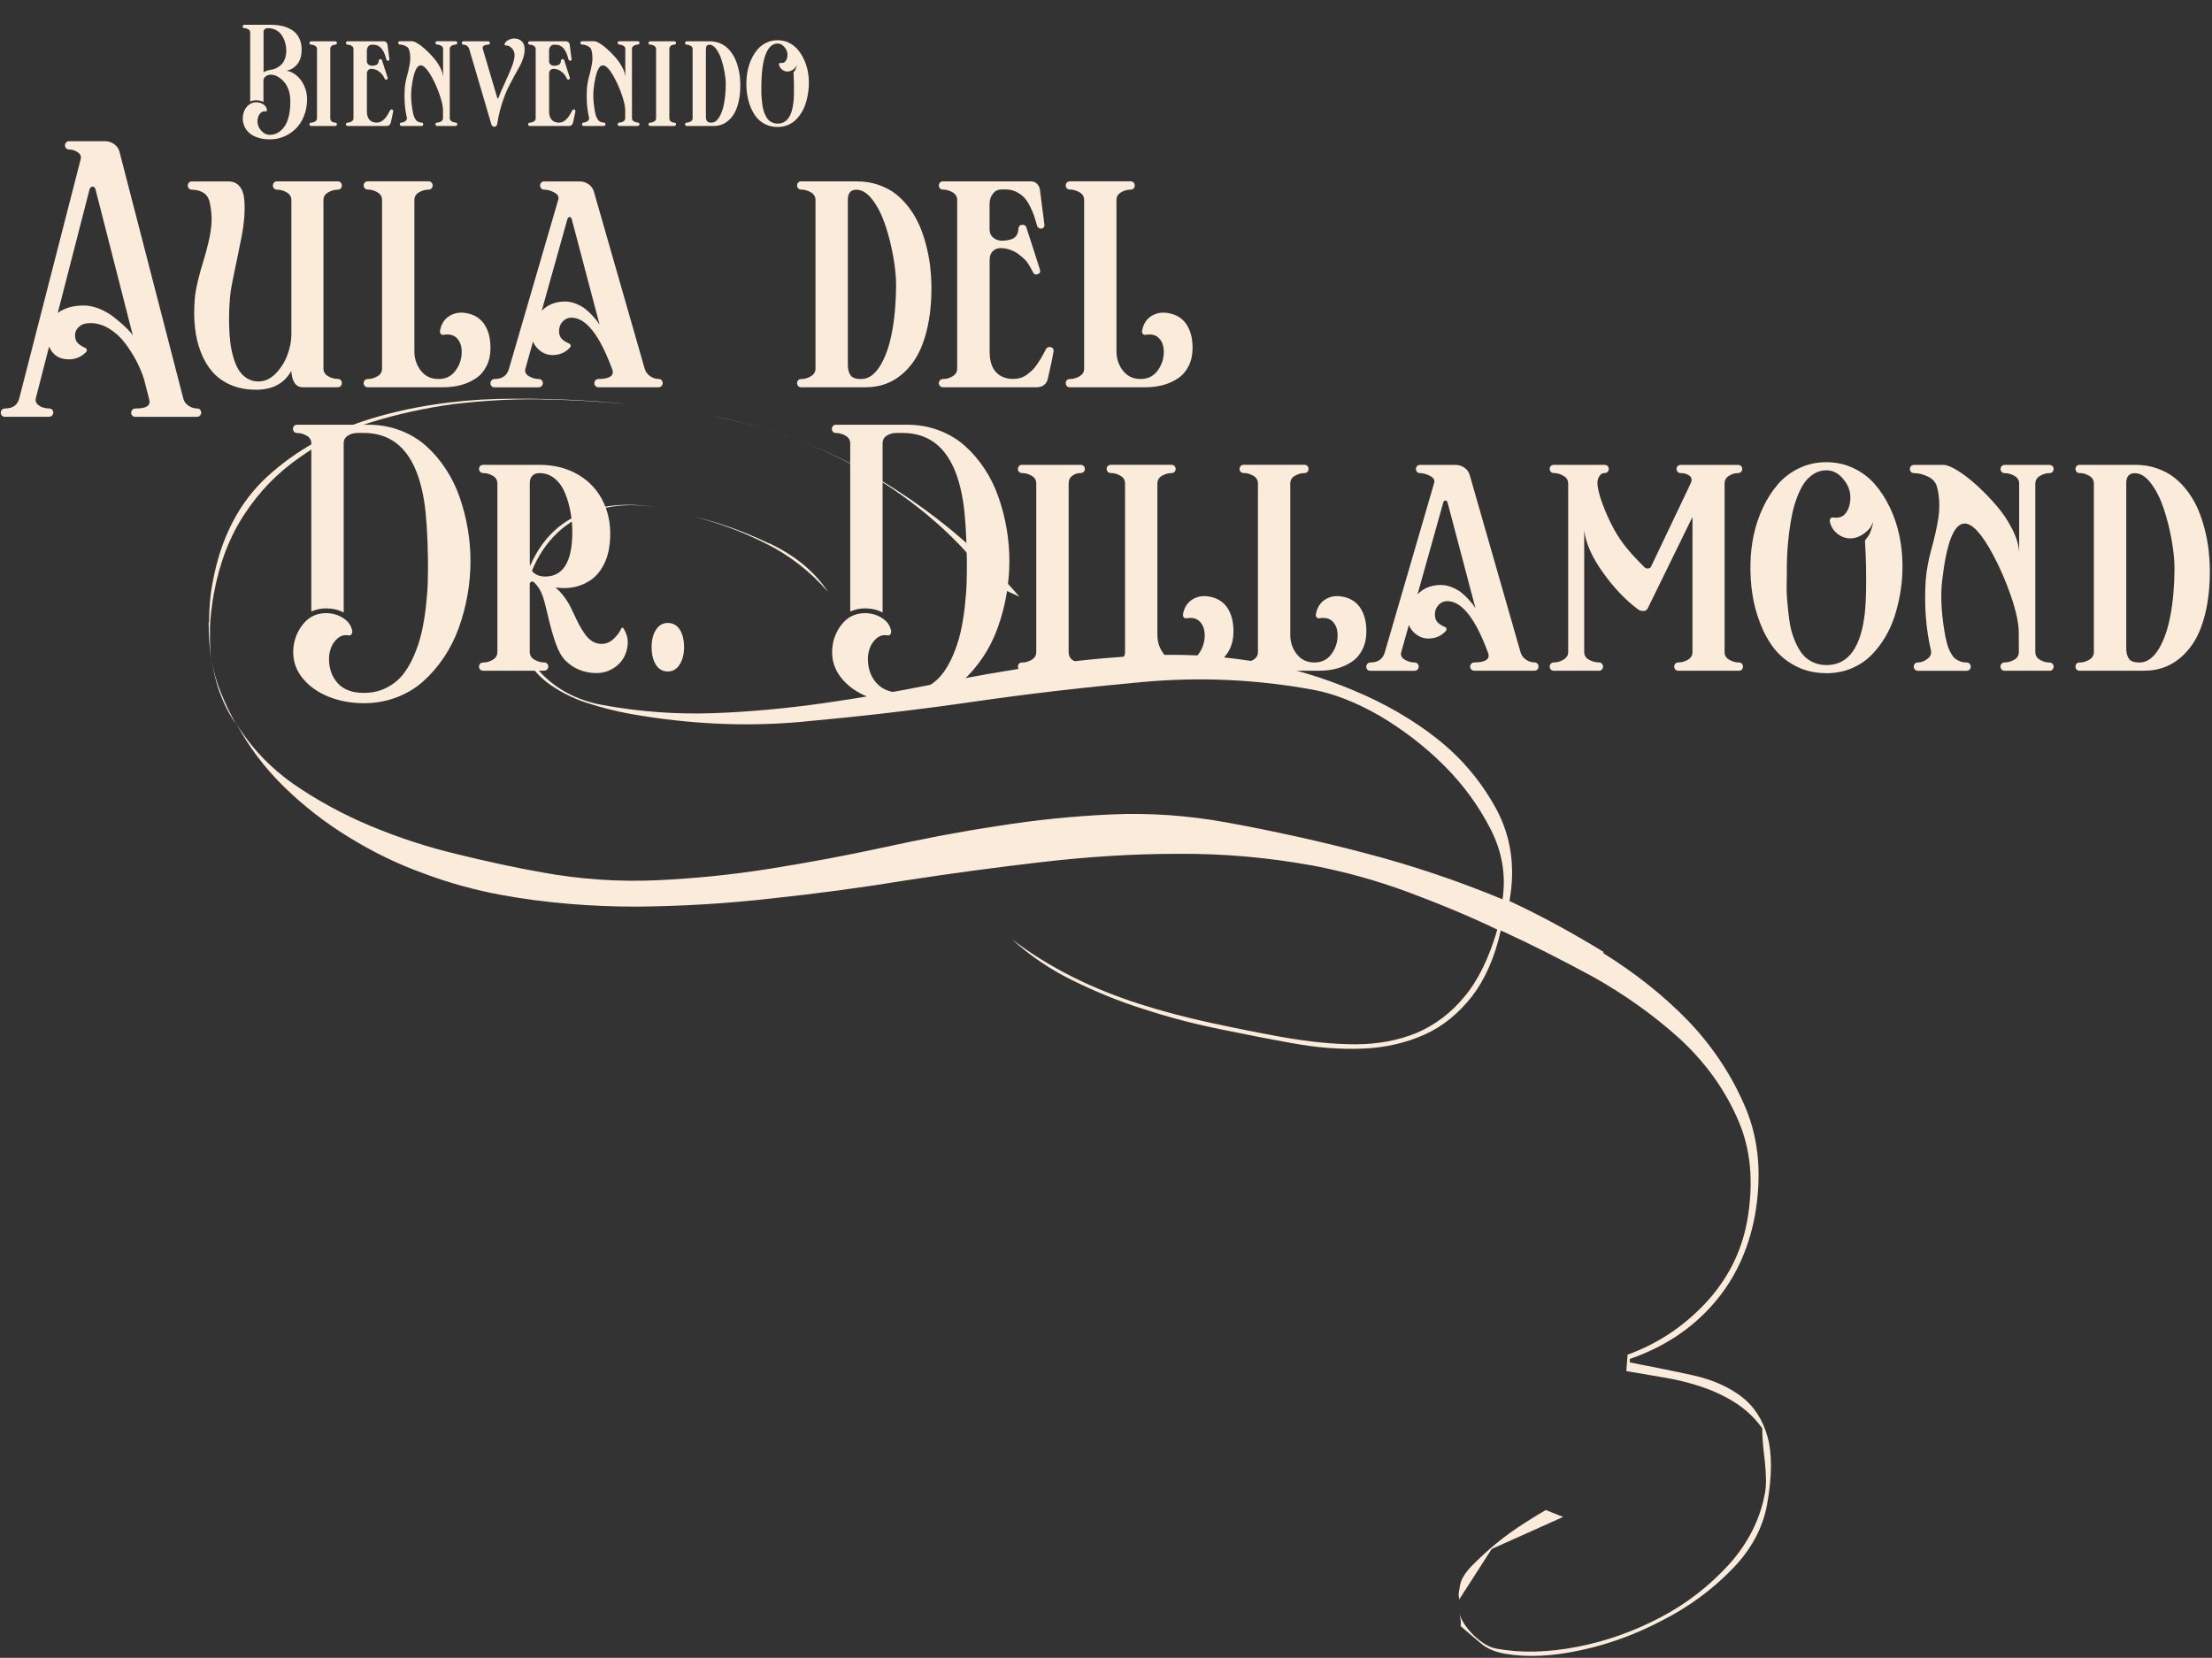 <svg width="511" height="383" viewBox="0 0 511 383" fill="none" xmlns="http://www.w3.org/2000/svg">
<rect x="0" y="0" width="511" height="383" fill="#333333" stroke="none"/>
<path d="M48.3 143.76C48.3 140.86 48.5 137.76 49.1 134.66C51 124.16 55.3 115.96 61.9 109.96C68.5 103.96 76.5 99.56 85.6 96.76C94.8 93.96 104.6 92.46 115 92.16C125.4 91.96 135.4 92.36 144.9 93.36C138.5 92.76 131.8 92.36 125 92.26C118.2 92.16 111.5 92.56 104.8 93.36C98.2 94.26 91.8 95.66 85.7 97.56C79.6 99.46 74 102.26 69.1 105.76C64.1 109.26 59.9 113.56 56.5 118.76C53.1 123.86 50.7 130.06 49.4 137.16C48.9 139.96 48.6 142.56 48.5 144.96C48.5 147.46 48.5 149.86 48.7 152.36C48.4 149.46 48.2 146.56 48.2 143.66L48.3 143.76ZM50.8 160.16C49.9 157.66 49.3 155.06 48.9 152.46C49.3 154.96 50 157.46 51 159.96C52 162.46 53.2 164.96 54.5 167.26C52.9 164.96 51.7 162.56 50.8 160.06V160.16ZM370.3 220.16C377.7 224.76 384.3 229.96 390.1 235.96C395.8 241.96 400.2 248.66 403.3 256.06C406.4 263.56 407 271.76 405.4 280.86C403.9 288.86 400.7 295.66 395.7 301.36C390.7 307.06 384.3 311.26 376.5 313.96V314.76C381.7 315.76 386.7 316.76 391.2 317.76C395.7 318.76 399.4 320.46 402.3 322.66C405.2 324.86 407.2 327.96 408.3 331.86C409.4 335.76 409.4 341.06 408.2 347.66C407.2 353.16 404.4 358.26 399.9 362.76C395.4 367.36 390.1 371.26 384 374.36C377.9 377.56 371.7 379.86 365.1 381.26C358.6 382.66 352.8 382.96 347.7 382.06C345.4 381.66 343.5 380.86 342.1 379.66C340.7 378.46 339.1 377.16 337.4 375.66C337.6 374.86 337.4 373.86 337.1 372.66C337.6 374.46 338.8 376.16 340.5 377.86C342.3 379.56 344 380.56 345.6 380.86C351.4 381.96 357.6 381.76 364.4 380.46C371.1 379.16 377.5 376.86 383.6 373.66C389.7 370.46 394.9 366.36 399.4 361.46C403.8 356.56 406.6 351.06 407.7 345.06C408.1 343.16 408 340.66 407.7 337.56C407.3 334.46 407.1 331.96 407.1 329.96C405.3 327.46 403.1 325.46 400.7 323.96C398.3 322.46 395.7 321.26 393 320.36C390.3 319.46 387.5 318.76 384.5 318.26C381.5 317.76 378.6 317.26 375.7 316.76L376 312.96C382.9 310.46 388.8 306.56 394 301.06C399.1 295.56 402.3 289.26 403.6 282.16C405.2 273.16 404.5 265.26 401.3 258.26C398.2 251.26 393.7 245.16 387.8 239.76C381.9 234.46 375.3 229.76 368 225.66C360.6 221.66 353.5 218.06 346.7 214.96C345.3 221.26 343 226.36 340 230.26C336.9 234.16 333.3 237.16 329 239.06C324.7 240.96 320 242.06 314.8 242.26C309.6 242.46 304.1 242.06 298.3 240.96C293.2 240.06 287.7 238.96 281.8 237.76C275.9 236.56 270.1 235.06 264.3 233.16C258.5 231.36 253 229.06 247.7 226.46C242.4 223.86 237.8 220.66 233.7 216.96C238.2 220.36 242.9 223.26 247.9 225.76C252.9 228.26 258 230.26 263.3 231.96C268.6 233.66 274 235.06 279.5 236.26C285 237.46 290.5 238.56 296 239.56C302.2 240.66 307.9 241.26 313.1 241.26C318.3 241.26 323 240.36 327.2 238.66C331.4 236.86 335.2 234.06 338.3 230.26C341.5 226.46 344 221.26 345.9 214.76C339 211.46 331.9 208.56 324.9 205.96C317.8 203.36 310.6 201.36 303.2 199.96C292.7 198.06 282.3 197.16 271.9 197.26C261.5 197.26 251.1 197.96 240.7 199.16C230.3 200.36 219.9 201.76 209.5 203.36C199.1 205.06 188.7 206.46 178.3 207.56C167.9 208.76 157.5 209.36 147.1 209.46C136.7 209.46 126.3 208.66 115.8 206.76C109.9 205.66 103.9 204.06 97.8 201.76C91.7 199.56 86 196.76 80.5 193.36C75.1 190.06 70.1 186.16 65.6 181.76C61.1 177.36 57.5 172.56 54.6 167.16C57.9 172.56 62.3 177.26 67.7 181.06C73.2 184.86 79.2 188.16 85.7 190.86C92.2 193.56 98.9 195.76 105.7 197.36C112.6 199.06 119.1 200.46 125.3 201.56C134.1 203.16 142.9 203.76 151.8 203.36C160.6 202.96 169.4 202.06 178.1 200.66C186.8 199.26 195.5 197.66 204.2 195.76C212.9 193.86 221.6 192.16 230.3 190.86C239 189.46 247.8 188.56 256.6 188.16C265.4 187.76 274.2 188.36 283.1 189.96C294.1 191.96 305 194.36 315.6 197.16C326.3 199.96 336.7 203.46 347.1 207.76C347.9 202.36 347.1 196.96 344.4 191.66C341.7 186.36 338.2 181.46 333.6 176.86C329.1 172.36 324.1 168.56 318.7 165.36C313.3 162.26 308.2 160.26 303.4 159.36C290.3 156.96 277.2 156.36 264 157.56C250.8 158.76 237.7 160.26 224.6 162.16C211.5 164.06 198.4 165.56 185.2 166.76C172 167.96 158.9 167.26 145.8 164.96C142.4 164.36 138.9 163.46 135.5 162.36C132.1 161.26 129.1 159.66 126.5 157.76C123.9 155.76 122 153.36 120.7 150.26C119.4 147.26 119.1 143.66 119.9 139.36C121.6 130.26 125.3 123.96 131 120.36C136.8 116.76 144 115.76 152.7 117.36C144.4 115.86 137.4 116.96 131.7 120.76C126 124.56 122.3 130.76 120.7 139.46C119.5 145.76 120.8 151.06 124.6 155.06C128.3 159.16 133.2 161.76 139.1 162.86C147.8 164.46 156.3 165.06 164.8 164.76C173.3 164.46 181.7 163.66 190.2 162.46C198.7 161.26 207.2 159.76 215.7 158.06C224.2 156.36 232.7 154.86 241.2 153.66C249.7 152.46 258.2 151.66 266.7 151.36C275.2 151.06 283.7 151.66 292.3 153.26C298.6 154.46 305.4 156.46 312.6 159.46C319.8 162.46 326.3 166.16 332.1 170.76C337.9 175.36 342.4 180.86 345.8 187.16C349.1 193.46 350.1 200.46 348.7 208.16C355.8 211.46 363 215.36 370.5 219.96L370.3 220.16ZM203.3 110.86C215.6 118.26 226.4 127.26 235.5 137.86L229.2 134.96C225.5 129.76 221.1 124.96 216.2 120.66C211.3 116.36 206 112.56 200.3 109.26C194.6 105.96 188.6 103.16 182.4 100.96C176.2 98.76 170 97.06 163.8 95.96C177.8 98.56 191 103.46 203.3 110.86ZM177.8 125.56C183.7 128.36 188.2 132.06 191.3 136.76C187.2 132.06 182.5 128.36 177.1 125.66C171.8 122.96 166.2 120.86 160.3 119.36C166 120.66 171.8 122.76 177.7 125.56H177.8ZM337 367.96L337.3 366.16C337.6 364.76 338.5 363.26 340.2 361.56C341.9 359.86 343.7 358.16 345.8 356.46C347.9 354.76 350 353.26 352.2 351.86C354.4 350.46 356 349.46 357.1 348.86L361.1 350.46L344.6 357.86L337.2 369.36V369.76C337 369.06 336.9 368.36 337 367.96Z" fill="#FBEBDB"/>
<path d="M57.8 23.48V7.5C57.8 7.18 57.65 6.94 57.36 6.77C57.07 6.6 56.76 6.51 56.45 6.51C56.29 6.51 56.17 6.44 56.11 6.31C56.04 6.18 56.04 6.05 56.11 5.92C56.18 5.79 56.29 5.72 56.45 5.72H62.37C63.13 5.72 63.84 5.77 64.5 5.87C65.16 5.97 65.82 6.15 66.46 6.42C67.1 6.69 67.66 7.03 68.12 7.45C68.58 7.87 68.95 8.41 69.24 9.09C69.53 9.76 69.67 10.53 69.68 11.4C69.7 12.8 69.38 13.92 68.73 14.76C68.08 15.6 67.21 16.14 66.12 16.37C66.67 16.4 67.23 16.59 67.8 16.94C68.37 17.29 68.89 17.75 69.35 18.31C69.81 18.88 70.2 19.56 70.49 20.37C70.79 21.18 70.94 22.01 70.94 22.88C70.94 24.32 70.7 25.64 70.21 26.83C69.73 28.03 69.08 29.01 68.28 29.78C67.48 30.55 66.57 31.15 65.55 31.57C64.53 31.99 63.47 32.2 62.37 32.2C61.34 32.2 60.42 32.07 59.61 31.81C58.8 31.55 58.14 31.2 57.64 30.76C57.14 30.32 56.75 29.82 56.49 29.25C56.23 28.69 56.09 28.08 56.08 27.44C56.08 26.81 56.19 26.2 56.42 25.63C56.66 25.06 57.02 24.58 57.51 24.2C58 23.82 58.56 23.63 59.19 23.63C59.78 23.63 60.31 23.78 60.8 24.09C61.29 24.4 61.57 24.81 61.67 25.33C61.69 25.45 61.67 25.55 61.61 25.64C61.55 25.73 61.45 25.76 61.34 25.74C60.95 25.67 60.6 25.76 60.3 26.02C60 26.28 59.79 26.59 59.66 26.97C59.53 27.35 59.47 27.72 59.48 28.1C59.5 28.87 59.79 29.58 60.36 30.21C60.93 30.84 61.61 31.16 62.38 31.15C63.02 31.15 63.62 30.98 64.19 30.66C64.75 30.34 65.26 29.87 65.71 29.24C66.16 28.61 66.51 27.76 66.75 26.69C66.99 25.62 67.1 24.39 67.06 23.01C67.04 22.21 66.91 21.46 66.66 20.77C66.42 20.08 66.12 19.52 65.75 19.07C65.39 18.62 64.99 18.25 64.55 17.95C64.11 17.65 63.69 17.44 63.28 17.34C62.87 17.24 62.49 17.22 62.15 17.29C61.79 17.37 61.48 17.53 61.23 17.77C60.98 18.01 60.86 18.31 60.86 18.66V23.56C60.36 23.3 59.81 23.16 59.2 23.16C58.7 23.16 58.22 23.26 57.78 23.46L57.8 23.48ZM60.89 7.5V16.72C61.16 16.46 61.81 16.24 62.84 16.07C63.18 16.02 63.52 15.9 63.86 15.73C64.2 15.56 64.55 15.32 64.91 15C65.27 14.68 65.56 14.24 65.79 13.67C66.02 13.1 66.13 12.45 66.13 11.71C66.13 11.05 66.04 10.42 65.86 9.81C65.68 9.2 65.43 8.64 65.09 8.15C64.76 7.65 64.32 7.26 63.77 6.96C63.22 6.66 62.61 6.51 61.94 6.51C61.23 6.51 60.87 6.84 60.87 7.5H60.89Z" fill="#FBEBDB"/>
<path d="M77.43 29.11H71.88C71.72 29.11 71.6 29.04 71.53 28.91C71.46 28.78 71.46 28.65 71.53 28.52C71.6 28.39 71.72 28.33 71.88 28.33C72.19 28.33 72.49 28.24 72.79 28.07C73.08 27.9 73.23 27.65 73.23 27.33V11.31C73.23 10.99 73.08 10.75 72.79 10.58C72.5 10.41 72.19 10.32 71.88 10.32C71.72 10.32 71.6 10.25 71.53 10.12C71.46 9.99 71.46 9.86 71.53 9.73C71.6 9.6 71.72 9.54 71.88 9.54H77.43C77.6 9.54 77.72 9.6 77.79 9.73C77.86 9.86 77.86 9.99 77.79 10.12C77.72 10.25 77.6 10.32 77.43 10.32C77.14 10.32 76.88 10.41 76.65 10.58C76.42 10.75 76.3 10.99 76.3 11.31V27.33C76.3 27.66 76.42 27.9 76.65 28.07C76.88 28.24 77.14 28.33 77.43 28.33C77.6 28.33 77.72 28.39 77.79 28.52C77.86 28.65 77.86 28.78 77.79 28.91C77.72 29.04 77.6 29.11 77.43 29.11Z" fill="#FBEBDB"/>
<path d="M89.33 29.11H80.31C80.15 29.11 80.03 29.04 79.96 28.91C79.89 28.78 79.89 28.65 79.96 28.52C80.03 28.39 80.15 28.33 80.31 28.33C80.62 28.33 80.92 28.24 81.22 28.07C81.51 27.9 81.66 27.65 81.66 27.33V11.31C81.66 10.99 81.51 10.75 81.22 10.58C80.93 10.41 80.62 10.32 80.31 10.32C80.15 10.32 80.03 10.25 79.96 10.12C79.89 9.99 79.89 9.86 79.96 9.73C80.03 9.6 80.15 9.54 80.31 9.54H88.67C88.89 9.54 89.08 9.62 89.24 9.77C89.39 9.92 89.49 10.1 89.52 10.32L89.95 13.65C89.97 13.76 89.95 13.85 89.88 13.92C89.82 13.99 89.75 14.03 89.67 14.04C89.59 14.04 89.51 14.03 89.43 13.98C89.35 13.93 89.29 13.86 89.26 13.77C89.16 13.4 89.06 13.08 88.97 12.8C88.88 12.52 88.75 12.22 88.57 11.89C88.39 11.56 88.22 11.29 88.02 11.08C87.82 10.87 87.57 10.69 87.27 10.55C86.97 10.4 86.63 10.33 86.27 10.33H85.88C85.54 10.33 85.26 10.47 85.06 10.74C84.85 11.01 84.75 11.33 84.75 11.7V14.1C84.75 14.45 84.87 14.72 85.11 14.91C85.35 15.1 85.63 15.2 85.94 15.19C86.25 15.18 86.56 15.13 86.87 15.03C87.26 14.88 87.46 14.55 87.49 14.05C87.49 13.83 87.61 13.7 87.83 13.67C88.05 13.64 88.19 13.73 88.25 13.92L89.54 17.93C89.61 18.14 89.54 18.28 89.34 18.36C89.13 18.44 88.99 18.38 88.89 18.2C88.67 17.76 88.47 17.43 88.29 17.2C88.11 16.97 87.85 16.73 87.49 16.47C87.26 16.29 86.99 16.15 86.68 16.05C86.37 15.95 86.07 15.9 85.79 15.9C85.5 15.9 85.26 16 85.06 16.19C84.86 16.38 84.76 16.66 84.76 17.02V25.73C84.76 26.6 84.96 27.25 85.36 27.68C85.76 28.11 86.3 28.33 86.99 28.33C87.24 28.33 87.47 28.3 87.69 28.23C87.91 28.16 88.11 28.06 88.3 27.92C88.49 27.78 88.65 27.65 88.79 27.51C88.93 27.38 89.08 27.2 89.23 26.99C89.38 26.78 89.49 26.6 89.57 26.48C89.65 26.36 89.75 26.18 89.87 25.95C89.99 25.72 90.07 25.58 90.1 25.51C90.21 25.32 90.37 25.25 90.57 25.3C90.77 25.35 90.86 25.5 90.83 25.73C90.75 26.22 90.57 27.08 90.28 28.32C90.23 28.54 90.13 28.73 89.96 28.88C89.79 29.03 89.59 29.1 89.36 29.1L89.33 29.11Z" fill="#FBEBDB"/>
<path d="M105.23 29.11H100.99C100.83 29.11 100.71 29.04 100.64 28.91C100.57 28.78 100.57 28.65 100.64 28.51C100.71 28.38 100.83 28.31 100.99 28.31C101.3 28.31 101.6 28.23 101.9 28.05C102.19 27.88 102.34 27.64 102.34 27.32V25.4C102.32 24.53 102.07 23.39 101.58 21.96C101.09 20.53 100.51 19.22 99.86 18C98.81 16.06 97.92 15.1 97.19 15.1C96.18 15.1 95.47 16.91 95.05 20.53C94.9 21.88 94.96 23.43 95.25 25.2C95.29 25.45 95.32 25.64 95.35 25.79C95.38 25.93 95.42 26.13 95.48 26.38C95.54 26.63 95.6 26.83 95.67 26.98C95.74 27.13 95.82 27.3 95.93 27.49C96.04 27.68 96.16 27.83 96.28 27.93C96.4 28.03 96.56 28.12 96.75 28.2C96.94 28.27 97.14 28.31 97.37 28.31C97.54 28.31 97.66 28.38 97.73 28.51C97.8 28.64 97.8 28.77 97.73 28.91C97.66 29.04 97.54 29.11 97.37 29.11H92.75C92.59 29.11 92.47 29.04 92.41 28.91C92.34 28.78 92.34 28.65 92.41 28.51C92.48 28.38 92.59 28.31 92.75 28.31C93.05 28.31 93.35 28.2 93.65 27.97C93.95 27.75 94.06 27.48 93.99 27.17C93.51 25.1 93.34 22.88 93.49 20.52C93.52 20.06 93.59 19.55 93.69 19C93.79 18.45 93.91 17.96 94.04 17.5C94.17 17.05 94.29 16.56 94.41 16.03C94.53 15.5 94.62 15.01 94.69 14.56C94.76 14.1 94.79 13.61 94.77 13.08C94.75 12.55 94.68 12.05 94.54 11.56C94.42 11.16 94.14 10.85 93.69 10.63C93.24 10.41 92.8 10.3 92.38 10.3C92.22 10.3 92.1 10.23 92.03 10.1C91.96 9.97 91.96 9.84 92.03 9.71C92.1 9.58 92.22 9.52 92.38 9.52H95.19C95.48 9.52 95.92 9.69 96.48 10.04C97.05 10.38 97.66 10.85 98.31 11.45C98.96 12.04 99.59 12.69 100.19 13.38C100.79 14.08 101.29 14.83 101.71 15.64C102.12 16.45 102.34 17.19 102.36 17.86V11.29C102.36 10.97 102.21 10.73 101.91 10.56C101.61 10.39 101.3 10.3 100.99 10.3C100.83 10.3 100.71 10.23 100.64 10.1C100.57 9.97 100.57 9.84 100.64 9.71C100.71 9.58 100.83 9.52 100.99 9.52H105.23C105.4 9.52 105.52 9.58 105.59 9.71C105.66 9.84 105.66 9.97 105.59 10.1C105.52 10.23 105.4 10.3 105.23 10.3C104.93 10.3 104.63 10.39 104.34 10.56C104.05 10.73 103.9 10.98 103.9 11.3V27.31C103.9 27.63 104.05 27.87 104.34 28.04C104.63 28.21 104.93 28.3 105.23 28.3C105.4 28.3 105.52 28.37 105.59 28.5C105.66 28.63 105.66 28.76 105.59 28.9C105.52 29.03 105.4 29.1 105.23 29.1V29.11Z" fill="#FBEBDB"/>
<path d="M115.02 27.78L114.83 28.78C114.8 28.92 114.72 29.04 114.6 29.14C114.48 29.24 114.35 29.29 114.21 29.29C114.06 29.29 113.92 29.24 113.79 29.14C113.65 29.04 113.57 28.92 113.53 28.79L108.39 11.31C108.3 11 108.12 10.76 107.87 10.58C107.62 10.41 107.35 10.32 107.07 10.32C106.91 10.32 106.79 10.25 106.73 10.12C106.66 9.99 106.67 9.86 106.73 9.73C106.8 9.6 106.92 9.54 107.08 9.54H112.76C112.93 9.54 113.05 9.6 113.12 9.73C113.19 9.86 113.19 9.99 113.12 10.12C113.05 10.25 112.92 10.32 112.75 10.32C112.32 10.32 111.99 10.41 111.75 10.58C111.51 10.75 111.43 10.98 111.52 11.26L114.88 22.63C114.9 22.68 114.92 22.72 114.95 22.74C114.98 22.76 115.01 22.76 115.05 22.74C115.08 22.72 115.11 22.68 115.13 22.63C115.47 21.72 115.99 20.52 116.68 19.03C117.37 17.54 117.91 16.29 118.29 15.28C118.67 14.27 118.87 13.41 118.87 12.73C118.87 12.1 118.65 11.56 118.21 11.11C117.77 10.66 117.31 10.47 116.83 10.52C116.76 10.52 116.7 10.5 116.64 10.45C116.58 10.4 116.56 10.33 116.56 10.25C116.61 9.89 116.87 9.57 117.34 9.3C117.82 9.03 118.28 8.89 118.72 8.89C119.49 8.89 120.1 9.11 120.54 9.55C120.98 9.99 121.2 10.59 121.2 11.35C121.2 12.04 121.09 12.74 120.86 13.44C120.63 14.14 120.35 14.81 119.99 15.43C119.64 16.05 119.23 16.78 118.76 17.64C118.3 18.49 117.84 19.36 117.4 20.24C116.96 21.12 116.52 22.23 116.08 23.56C115.64 24.89 115.28 26.29 115.01 27.78H115.02Z" fill="#FBEBDB"/>
<path d="M131.421 29.11H122.401C122.241 29.11 122.121 29.04 122.051 28.91C121.981 28.78 121.981 28.65 122.051 28.52C122.121 28.39 122.241 28.33 122.401 28.33C122.711 28.33 123.011 28.24 123.311 28.07C123.601 27.9 123.751 27.65 123.751 27.33V11.31C123.751 10.99 123.601 10.75 123.311 10.58C123.021 10.41 122.711 10.32 122.401 10.32C122.241 10.32 122.121 10.25 122.051 10.12C121.981 9.99 121.981 9.86 122.051 9.73C122.121 9.6 122.241 9.54 122.401 9.54H130.761C130.981 9.54 131.171 9.62 131.331 9.77C131.481 9.92 131.581 10.1 131.611 10.32L132.041 13.65C132.061 13.76 132.041 13.85 131.971 13.92C131.911 13.99 131.841 14.03 131.761 14.04C131.681 14.04 131.601 14.03 131.521 13.98C131.441 13.93 131.381 13.86 131.351 13.77C131.251 13.4 131.151 13.08 131.061 12.8C130.971 12.52 130.841 12.22 130.661 11.89C130.481 11.56 130.311 11.29 130.111 11.08C129.911 10.87 129.661 10.69 129.361 10.55C129.061 10.4 128.721 10.33 128.361 10.33H127.971C127.631 10.33 127.351 10.47 127.151 10.74C126.941 11.01 126.841 11.33 126.841 11.7V14.1C126.841 14.45 126.961 14.72 127.201 14.91C127.441 15.1 127.721 15.2 128.031 15.19C128.341 15.18 128.651 15.13 128.961 15.03C129.351 14.88 129.551 14.55 129.581 14.05C129.581 13.83 129.701 13.7 129.921 13.67C130.141 13.64 130.281 13.73 130.341 13.92L131.631 17.93C131.701 18.14 131.631 18.28 131.431 18.36C131.221 18.44 131.081 18.38 130.981 18.2C130.761 17.76 130.561 17.43 130.381 17.2C130.201 16.97 129.941 16.73 129.581 16.47C129.351 16.29 129.081 16.15 128.771 16.05C128.461 15.95 128.161 15.9 127.881 15.9C127.591 15.9 127.351 16 127.151 16.19C126.951 16.38 126.851 16.66 126.851 17.02V25.73C126.851 26.6 127.051 27.25 127.451 27.68C127.851 28.11 128.391 28.33 129.081 28.33C129.331 28.33 129.561 28.3 129.781 28.23C130.001 28.16 130.201 28.06 130.391 27.92C130.581 27.78 130.741 27.65 130.881 27.51C131.021 27.38 131.171 27.2 131.321 26.99C131.471 26.78 131.581 26.6 131.661 26.48C131.741 26.36 131.841 26.18 131.961 25.95C132.081 25.72 132.161 25.58 132.191 25.51C132.301 25.32 132.461 25.25 132.661 25.3C132.861 25.35 132.951 25.5 132.921 25.73C132.841 26.22 132.661 27.08 132.371 28.32C132.321 28.54 132.221 28.73 132.051 28.88C131.881 29.03 131.681 29.1 131.451 29.1L131.421 29.11Z" fill="#FBEBDB"/>
<path d="M147.32 29.11H143.08C142.92 29.11 142.8 29.04 142.73 28.91C142.66 28.78 142.66 28.65 142.73 28.51C142.8 28.38 142.92 28.31 143.08 28.31C143.39 28.31 143.69 28.23 143.99 28.05C144.28 27.88 144.43 27.64 144.43 27.32V25.4C144.41 24.53 144.16 23.39 143.67 21.96C143.18 20.53 142.6 19.22 141.95 18C140.9 16.06 140.01 15.1 139.28 15.1C138.27 15.1 137.56 16.91 137.14 20.53C136.99 21.88 137.05 23.43 137.34 25.2C137.38 25.45 137.41 25.64 137.44 25.79C137.47 25.93 137.51 26.13 137.57 26.38C137.63 26.63 137.69 26.83 137.76 26.98C137.83 27.13 137.91 27.3 138.02 27.49C138.13 27.68 138.25 27.83 138.37 27.93C138.49 28.03 138.65 28.12 138.84 28.2C139.03 28.27 139.23 28.31 139.46 28.31C139.63 28.31 139.75 28.38 139.82 28.51C139.89 28.64 139.89 28.77 139.82 28.91C139.75 29.04 139.63 29.11 139.46 29.11H134.84C134.68 29.11 134.56 29.04 134.5 28.91C134.43 28.78 134.43 28.65 134.5 28.51C134.57 28.38 134.68 28.31 134.84 28.31C135.14 28.31 135.44 28.2 135.74 27.97C136.04 27.75 136.15 27.48 136.08 27.17C135.6 25.1 135.43 22.88 135.58 20.52C135.61 20.06 135.68 19.55 135.78 19C135.88 18.45 136 17.96 136.13 17.5C136.26 17.05 136.38 16.56 136.5 16.03C136.62 15.5 136.71 15.01 136.78 14.56C136.85 14.1 136.88 13.61 136.86 13.08C136.84 12.55 136.77 12.05 136.63 11.56C136.51 11.16 136.23 10.85 135.78 10.63C135.33 10.41 134.89 10.3 134.47 10.3C134.31 10.3 134.19 10.23 134.12 10.1C134.05 9.97 134.05 9.84 134.12 9.71C134.19 9.58 134.31 9.52 134.47 9.52H137.28C137.57 9.52 138.01 9.69 138.57 10.04C139.14 10.38 139.75 10.85 140.4 11.45C141.05 12.04 141.68 12.69 142.28 13.38C142.88 14.08 143.38 14.83 143.8 15.64C144.21 16.45 144.43 17.19 144.45 17.86V11.29C144.45 10.97 144.3 10.73 144 10.56C143.7 10.39 143.39 10.3 143.08 10.3C142.92 10.3 142.8 10.23 142.73 10.1C142.66 9.97 142.66 9.84 142.73 9.71C142.8 9.58 142.92 9.52 143.08 9.52H147.32C147.49 9.52 147.61 9.58 147.68 9.71C147.75 9.84 147.75 9.97 147.68 10.1C147.61 10.23 147.49 10.3 147.32 10.3C147.02 10.3 146.72 10.39 146.43 10.56C146.14 10.73 145.99 10.98 145.99 11.3V27.31C145.99 27.63 146.14 27.87 146.43 28.04C146.72 28.21 147.02 28.3 147.32 28.3C147.49 28.3 147.61 28.37 147.68 28.5C147.75 28.63 147.75 28.76 147.68 28.9C147.61 29.03 147.49 29.1 147.32 29.1V29.11Z" fill="#FBEBDB"/>
<path d="M155.76 29.11H150.21C150.05 29.11 149.93 29.04 149.86 28.91C149.79 28.78 149.79 28.65 149.86 28.52C149.93 28.39 150.05 28.33 150.21 28.33C150.52 28.33 150.82 28.24 151.12 28.07C151.41 27.9 151.56 27.65 151.56 27.33V11.31C151.56 10.99 151.41 10.75 151.12 10.58C150.83 10.41 150.52 10.32 150.21 10.32C150.05 10.32 149.93 10.25 149.86 10.12C149.79 9.99 149.79 9.86 149.86 9.73C149.93 9.6 150.05 9.54 150.21 9.54H155.76C155.93 9.54 156.05 9.6 156.12 9.73C156.19 9.86 156.19 9.99 156.12 10.12C156.05 10.25 155.93 10.32 155.76 10.32C155.47 10.32 155.21 10.41 154.98 10.58C154.75 10.75 154.63 10.99 154.63 11.31V27.33C154.63 27.66 154.75 27.9 154.98 28.07C155.21 28.24 155.47 28.33 155.76 28.33C155.93 28.33 156.05 28.39 156.12 28.52C156.19 28.65 156.19 28.78 156.12 28.91C156.05 29.04 155.93 29.11 155.76 29.11Z" fill="#FBEBDB"/>
<path d="M164.861 29.11H158.641C158.481 29.11 158.361 29.04 158.301 28.91C158.231 28.78 158.231 28.65 158.301 28.52C158.371 28.39 158.481 28.33 158.641 28.33C158.951 28.33 159.251 28.24 159.551 28.07C159.851 27.9 160.001 27.65 160.001 27.33V11.31C160.001 10.99 159.851 10.75 159.551 10.58C159.251 10.41 158.951 10.32 158.641 10.32C158.481 10.32 158.361 10.25 158.301 10.12C158.231 9.99 158.231 9.86 158.301 9.73C158.371 9.6 158.481 9.54 158.641 9.54H163.911C164.661 9.54 165.361 9.65 166.011 9.88C166.661 10.11 167.221 10.41 167.691 10.79C168.161 11.17 168.591 11.62 168.971 12.15C169.351 12.68 169.671 13.23 169.921 13.82C170.171 14.4 170.371 15.03 170.541 15.68C170.711 16.33 170.831 16.97 170.901 17.59C170.971 18.21 171.011 18.82 171.021 19.43C171.041 21.05 170.891 22.48 170.571 23.74C170.261 24.99 169.821 26.01 169.251 26.78C168.681 27.55 168.031 28.14 167.291 28.53C166.551 28.92 165.741 29.12 164.871 29.12L164.861 29.11ZM163.071 11.31V26.98C163.071 27.41 163.151 27.74 163.331 27.98C163.501 28.22 163.831 28.34 164.331 28.34C165.021 28.34 165.621 27.93 166.131 27.11C166.641 26.29 167.021 25.21 167.271 23.88C167.521 22.55 167.651 21.07 167.661 19.43C167.661 18.63 167.571 17.72 167.391 16.7C167.211 15.68 166.961 14.69 166.651 13.73C166.341 12.77 165.931 11.97 165.441 11.31C164.951 10.66 164.431 10.33 163.891 10.33C163.351 10.33 163.081 10.66 163.081 11.31H163.071Z" fill="#FBEBDB"/>
<path d="M179.65 29.34C178.59 29.34 177.63 29.13 176.78 28.7C175.93 28.27 175.23 27.71 174.69 27.02C174.15 26.33 173.7 25.52 173.34 24.59C172.98 23.66 172.74 22.73 172.6 21.79C172.46 20.85 172.4 19.89 172.43 18.91C172.45 18 172.55 17.09 172.74 16.19C172.93 15.29 173.23 14.42 173.62 13.59C174.02 12.75 174.49 12.02 175.04 11.38C175.59 10.75 176.26 10.24 177.05 9.86C177.84 9.48 178.7 9.29 179.63 9.29C180.56 9.29 181.42 9.48 182.21 9.86C183 10.24 183.68 10.75 184.23 11.38C184.78 12.02 185.26 12.75 185.66 13.58C186.06 14.41 186.35 15.28 186.55 16.18C186.74 17.08 186.85 17.99 186.86 18.9C186.88 19.7 186.83 20.5 186.71 21.3C186.6 22.1 186.42 22.9 186.19 23.68C185.95 24.47 185.64 25.2 185.24 25.87C184.84 26.55 184.38 27.15 183.86 27.66C183.34 28.17 182.71 28.59 181.99 28.89C181.27 29.19 180.48 29.34 179.64 29.34H179.65ZM183.31 16.74C183.48 16.52 183.6 16.36 183.66 16.26C183.72 16.16 183.79 16.01 183.87 15.8C183.95 15.58 184.03 15.31 184.1 14.98C183.96 15.27 183.84 15.48 183.73 15.61C183.62 15.74 183.45 15.89 183.21 16.08C182.79 16.37 182.36 16.52 181.92 16.53C181.48 16.53 181.07 16.39 180.69 16.09C180.31 15.8 180.07 15.41 179.96 14.94C179.94 14.82 179.96 14.72 180.02 14.64C180.08 14.56 180.17 14.52 180.28 14.54C180.83 14.63 181.24 14.47 181.51 14.09C181.78 13.71 181.92 13.21 181.92 12.63C181.92 12.01 181.69 11.43 181.23 10.88C180.77 10.33 180.24 10.06 179.64 10.06C179.21 10.06 178.81 10.17 178.44 10.4C178.07 10.63 177.76 10.93 177.52 11.29C177.28 11.65 177.05 12.1 176.85 12.63C176.65 13.16 176.5 13.69 176.39 14.22C176.28 14.75 176.18 15.33 176.11 15.96C176.03 16.58 175.98 17.14 175.95 17.64C175.92 18.14 175.9 18.64 175.89 19.16C175.89 19.65 175.89 20.18 175.88 20.74C175.87 21.3 175.88 21.9 175.93 22.5C175.98 23.1 176.04 23.7 176.12 24.28C176.2 24.86 176.33 25.41 176.52 25.93C176.71 26.45 176.93 26.9 177.19 27.29C177.45 27.68 177.79 27.99 178.22 28.22C178.65 28.45 179.13 28.56 179.66 28.56C181.76 28.56 182.98 26.84 183.32 23.4C183.41 22.44 183.44 21.02 183.41 19.15C183.39 18.42 183.36 17.62 183.31 16.73V16.74Z" fill="#FBEBDB"/>
<path d="M45.47 96.3H31.27C30.86 96.3 30.57 96.14 30.41 95.82C30.25 95.5 30.26 95.18 30.44 94.86C30.62 94.54 30.91 94.38 31.3 94.38C32.56 94.38 33.46 94.21 33.99 93.86C34.52 93.51 34.67 92.94 34.43 92.13L33.29 87.67C32.87 86.3 32.29 84.92 31.57 83.51C30.84 82.11 29.96 80.71 28.93 79.33C27.9 77.95 26.67 76.82 25.26 75.95C23.84 75.08 22.37 74.64 20.84 74.64C19.77 74.64 18.92 74.91 18.29 75.46C17.66 76.01 17.34 76.67 17.34 77.46C17.34 78.1 17.49 78.64 17.8 79.07C18.11 79.5 18.76 79.95 19.75 80.4C19.92 80.48 20.02 80.62 20.05 80.82C20.08 81.03 20.03 81.2 19.89 81.33C18.78 82.46 17.46 83.02 15.93 83.02C13.69 83.02 12.16 82.04 11.34 80.08L8.27 92.02C8.14 92.53 8.26 92.97 8.62 93.35C8.99 93.73 9.42 93.99 9.92 94.14C10.42 94.29 10.9 94.37 11.37 94.37C11.77 94.37 12.04 94.53 12.2 94.85C12.36 95.17 12.35 95.49 12.17 95.81C11.99 96.13 11.7 96.29 11.31 96.29H1.13C0.73 96.29 0.46 96.13 0.3 95.81C0.14 95.49 0.14 95.17 0.31 94.85C0.48 94.53 0.77 94.37 1.19 94.37C2.94 94.37 4.02 93.6 4.44 92.06L18.64 36.77C18.81 36.13 18.58 35.6 17.96 35.18C17.34 34.76 16.68 34.54 15.98 34.54C15.58 34.54 15.3 34.38 15.13 34.06C14.96 33.74 14.96 33.42 15.13 33.1C15.3 32.78 15.58 32.62 15.98 32.62H24.28C25.05 32.62 25.75 32.85 26.38 33.3C27.01 33.75 27.42 34.34 27.61 35.08L42.34 92.06C42.53 92.77 42.94 93.34 43.57 93.75C44.2 94.16 44.85 94.37 45.53 94.37C45.93 94.37 46.2 94.53 46.36 94.85C46.52 95.17 46.52 95.49 46.35 95.81C46.18 96.13 45.89 96.29 45.47 96.29V96.3ZM30.67 77.43L22.06 43.74C22 43.47 21.87 43.29 21.68 43.19C21.49 43.09 21.3 43.09 21.1 43.19C20.9 43.29 20.77 43.49 20.68 43.77L13.34 72.3C14.9 71.16 16.89 70.58 19.31 70.58C20.45 70.58 21.62 70.81 22.81 71.28C24 71.75 25.05 72.32 25.94 73C26.83 73.68 27.65 74.35 28.39 75.02C29.13 75.69 29.7 76.25 30.09 76.71L30.65 77.42L30.67 77.43Z" fill="#FBEBDB"/>
<path d="M78.01 89.47H69.971C68.35 89.47 67.46 88.21 67.29 85.69C65.671 88.59 62.961 90.04 59.161 90.04C57.001 90.04 55.06 89.68 53.361 88.95C51.66 88.23 50.251 87.23 49.13 85.97C48.011 84.71 47.111 83.2 46.42 81.44C45.73 79.68 45.281 77.79 45.05 75.78C44.821 73.77 44.8 71.62 44.971 69.35C45.06 68.03 45.321 66.53 45.731 64.83C46.141 63.14 46.571 61.61 47.001 60.26C47.431 58.91 47.841 57.38 48.231 55.67C48.621 53.97 48.831 52.44 48.88 51.1C48.931 49.75 48.771 48.25 48.411 46.57C48.151 45.61 47.641 44.91 46.901 44.48C46.16 44.05 45.31 43.83 44.35 43.83C43.95 43.83 43.67 43.67 43.501 43.35C43.331 43.03 43.331 42.71 43.501 42.39C43.67 42.07 43.95 41.91 44.35 41.91H52.681C53.791 41.91 54.66 42.26 55.281 42.97C55.901 43.68 56.281 44.65 56.411 45.91C56.541 47.17 56.55 48.54 56.441 50.04C56.331 51.55 56.1 53.2 55.751 54.99C55.401 56.79 55.06 58.48 54.721 60.06C54.38 61.64 54.05 63.23 53.73 64.84C53.41 66.45 53.211 67.73 53.141 68.69C53.05 69.78 52.98 70.85 52.941 71.89C52.901 72.93 52.901 74.12 52.941 75.46C52.98 76.8 53.071 78.03 53.211 79.17C53.35 80.31 53.59 81.45 53.92 82.59C54.251 83.73 54.66 84.69 55.151 85.48C55.641 86.27 56.27 86.91 57.05 87.4C57.831 87.89 58.721 88.13 59.721 88.13C61.151 88.13 62.461 87.53 63.661 86.32C64.851 85.12 65.76 83.69 66.38 82.04C67.001 80.39 67.311 78.8 67.311 77.26V46.22C67.311 45.45 66.951 44.86 66.221 44.44C65.501 44.03 64.77 43.82 64.031 43.82C63.62 43.82 63.321 43.66 63.161 43.34C62.991 43.02 62.991 42.7 63.161 42.38C63.331 42.06 63.62 41.9 64.031 41.9H78.031C78.43 41.9 78.701 42.06 78.861 42.38C79.02 42.7 79.02 43.02 78.861 43.34C78.701 43.66 78.421 43.82 78.031 43.82C77.281 43.82 76.54 44.03 75.811 44.44C75.091 44.85 74.721 45.45 74.721 46.22V85.14C74.721 85.91 75.081 86.5 75.811 86.92C76.531 87.33 77.27 87.54 78.031 87.54C78.43 87.54 78.701 87.7 78.861 88.02C79.02 88.34 79.02 88.66 78.861 88.98C78.701 89.3 78.421 89.46 78.031 89.46L78.01 89.47Z" fill="#FBEBDB"/>
<path d="M102.34 89.47H84.95C84.55 89.47 84.28 89.31 84.12 88.99C83.96 88.67 83.96 88.36 84.12 88.04C84.28 87.73 84.56 87.57 84.95 87.57C85.7 87.57 86.44 87.36 87.17 86.95C87.89 86.54 88.26 85.94 88.26 85.17V46.19C88.26 45.42 87.9 44.83 87.17 44.41C86.45 44 85.72 43.79 84.98 43.79C84.57 43.79 84.28 43.63 84.12 43.31C83.96 42.99 83.96 42.67 84.13 42.36C84.3 42.05 84.59 41.89 85.01 41.89H98.98C99.38 41.89 99.66 42.05 99.83 42.37C100 42.69 100 43.01 99.83 43.33C99.66 43.65 99.38 43.81 98.98 43.81C98.23 43.81 97.5 44.02 96.79 44.43C96.08 44.84 95.73 45.44 95.73 46.21V81.18C95.73 82.87 96.23 84.36 97.23 85.64C98.23 86.92 99.58 87.56 101.29 87.56C103 87.56 104.28 86.92 105.23 85.63C106.18 84.34 106.66 82.9 106.66 81.3C106.66 79.96 106.3 78.92 105.57 78.15C104.85 77.39 103.81 77.12 102.45 77.35C102.17 77.39 101.95 77.3 101.8 77.1C101.65 76.89 101.6 76.65 101.66 76.37C101.94 74.83 102.68 73.69 103.86 72.97C105.05 72.25 106.42 72.05 107.98 72.39C109.73 72.75 111.06 73.63 111.96 75.03C112.86 76.43 113.31 78.22 113.31 80.41C113.31 81.95 113.01 83.32 112.42 84.52C111.83 85.72 111.02 86.67 109.99 87.37C108.96 88.07 107.81 88.6 106.52 88.95C105.23 89.3 103.83 89.47 102.33 89.47H102.34Z" fill="#FBEBDB"/>
<path d="M152.1 89.47H138.3C137.89 89.47 137.59 89.31 137.42 88.99C137.25 88.67 137.26 88.35 137.43 88.03C137.61 87.71 137.91 87.55 138.32 87.55C139.54 87.55 140.44 87.36 141 86.99C141.56 86.62 141.71 86.05 141.42 85.3C138.5 77.36 135.36 73.39 132 73.39C131.23 73.39 130.56 73.68 130 74.27C129.44 74.85 129.15 75.59 129.15 76.47C129.15 77.11 129.3 77.65 129.6 78.08C129.9 78.51 130.55 78.96 131.55 79.41C131.72 79.49 131.81 79.62 131.83 79.82C131.85 80.02 131.78 80.19 131.63 80.34C130.65 81.38 129.45 81.93 128.03 82.02C126.61 82.11 125.37 81.65 124.32 80.64C123.77 80.11 123.38 79.53 123.13 78.91L121.38 85.16C121.17 85.88 121.44 86.46 122.17 86.9C122.9 87.34 123.66 87.56 124.43 87.56C124.84 87.56 125.13 87.72 125.29 88.04C125.45 88.36 125.45 88.68 125.28 89C125.11 89.32 124.83 89.48 124.43 89.48H114.23C113.83 89.48 113.56 89.32 113.4 89C113.24 88.68 113.25 88.36 113.43 88.04C113.61 87.72 113.9 87.56 114.29 87.56C116.04 87.56 117.14 86.76 117.59 85.16L128.99 46.04C129.16 45.42 128.84 44.89 128.03 44.46C127.22 44.03 126.45 43.81 125.72 43.81C125.32 43.81 125.05 43.65 124.89 43.33C124.73 43.01 124.73 42.69 124.89 42.38C125.05 42.07 125.33 41.91 125.72 41.91H133.86C134.65 41.91 135.35 42.13 135.97 42.56C136.59 42.99 137 43.58 137.21 44.31L148.92 85.15C149.13 85.88 149.55 86.46 150.18 86.9C150.81 87.34 151.46 87.55 152.14 87.55C152.54 87.55 152.81 87.71 152.97 88.03C153.13 88.35 153.13 88.67 152.96 88.99C152.79 89.31 152.5 89.47 152.08 89.47H152.1ZM138.52 75.02L132.09 50.66C131.99 50.32 131.82 50.14 131.58 50.14C131.34 50.14 131.17 50.31 131.07 50.65L125.14 71.81C126.53 70.37 128.33 69.66 130.54 69.66C131.39 69.66 132.23 69.83 133.06 70.17C133.89 70.51 134.58 70.89 135.12 71.3C135.66 71.71 136.21 72.22 136.76 72.81C137.31 73.4 137.68 73.83 137.88 74.09C138.08 74.35 138.27 74.64 138.46 74.94C138.5 74.98 138.52 75.01 138.52 75.02Z" fill="#FBEBDB"/>
<path d="M200.211 89.47H185.081C184.681 89.47 184.411 89.31 184.251 88.99C184.091 88.67 184.091 88.36 184.251 88.04C184.411 87.73 184.691 87.57 185.081 87.57C185.831 87.57 186.571 87.36 187.301 86.94C188.021 86.52 188.391 85.92 188.391 85.15V46.2C188.391 45.43 188.031 44.84 187.301 44.42C186.581 44.01 185.841 43.8 185.081 43.8C184.681 43.8 184.411 43.64 184.251 43.32C184.091 43 184.091 42.68 184.251 42.37C184.411 42.06 184.691 41.9 185.081 41.9H197.891C199.711 41.9 201.411 42.17 202.981 42.72C204.551 43.27 205.911 44 207.061 44.92C208.211 45.84 209.251 46.94 210.181 48.22C211.111 49.5 211.881 50.85 212.481 52.27C213.081 53.69 213.581 55.2 213.991 56.8C214.391 58.4 214.691 59.95 214.871 61.44C215.051 62.94 215.151 64.43 215.171 65.91C215.211 69.84 214.851 73.33 214.081 76.38C213.321 79.43 212.251 81.89 210.861 83.77C209.481 85.65 207.891 87.07 206.091 88.02C204.291 88.97 202.331 89.45 200.211 89.45V89.47ZM195.861 46.2V84.27C195.861 85.31 196.071 86.11 196.481 86.7C196.891 87.28 197.701 87.57 198.911 87.57C200.581 87.57 202.041 86.57 203.281 84.58C204.521 82.59 205.451 79.97 206.061 76.73C206.671 73.49 206.991 69.89 207.011 65.92C207.011 63.98 206.791 61.77 206.351 59.29C205.911 56.81 205.311 54.4 204.541 52.08C203.771 49.76 202.801 47.8 201.601 46.21C200.401 44.62 199.151 43.83 197.831 43.83C196.511 43.83 195.851 44.62 195.851 46.2H195.861Z" fill="#FBEBDB"/>
<path d="M239.781 89.47H217.851C217.451 89.47 217.171 89.31 217.001 88.99C216.831 88.67 216.831 88.36 217.001 88.04C217.171 87.72 217.451 87.57 217.851 87.57C218.601 87.57 219.341 87.36 220.051 86.94C220.761 86.52 221.121 85.92 221.121 85.15V46.2C221.121 45.43 220.761 44.84 220.051 44.42C219.341 44.01 218.601 43.8 217.851 43.8C217.451 43.8 217.171 43.64 217.001 43.32C216.831 43 216.831 42.68 217.001 42.37C217.171 42.06 217.451 41.9 217.851 41.9H238.171C238.721 41.9 239.181 42.08 239.551 42.45C239.931 42.82 240.151 43.26 240.231 43.79L241.271 51.89C241.311 52.15 241.251 52.37 241.101 52.54C240.951 52.71 240.781 52.8 240.581 52.82C240.381 52.84 240.181 52.79 239.991 52.68C239.791 52.57 239.661 52.4 239.581 52.17C239.331 51.27 239.101 50.48 238.871 49.81C238.641 49.14 238.321 48.4 237.911 47.59C237.501 46.78 237.051 46.12 236.571 45.61C236.091 45.1 235.481 44.67 234.751 44.31C234.021 43.95 233.211 43.77 232.321 43.77H231.361C230.531 43.77 229.861 44.1 229.361 44.77C228.851 45.44 228.601 46.21 228.601 47.1V52.94C228.601 53.79 228.891 54.45 229.481 54.92C230.061 55.39 230.741 55.62 231.501 55.61C232.261 55.61 233.021 55.47 233.771 55.23C234.711 54.85 235.211 54.06 235.271 52.86C235.291 52.31 235.561 52.01 236.091 51.94C236.621 51.87 236.951 52.08 237.111 52.55L240.241 62.29C240.411 62.8 240.241 63.15 239.751 63.33C239.251 63.52 238.891 63.39 238.661 62.93C238.111 61.86 237.631 61.05 237.211 60.5C236.791 59.95 236.141 59.36 235.281 58.72C234.721 58.29 234.061 57.94 233.301 57.69C232.551 57.44 231.821 57.31 231.131 57.32C230.431 57.32 229.841 57.56 229.351 58.03C228.861 58.49 228.621 59.16 228.621 60.05V81.22C228.621 83.33 229.101 84.91 230.071 85.96C231.041 87.01 232.361 87.54 234.041 87.54C234.641 87.54 235.211 87.46 235.751 87.3C236.291 87.14 236.781 86.89 237.231 86.55C237.681 86.21 238.081 85.88 238.431 85.56C238.781 85.24 239.131 84.82 239.491 84.29C239.851 83.76 240.121 83.35 240.311 83.05C240.501 82.75 240.741 82.32 241.041 81.77C241.341 81.22 241.531 80.86 241.601 80.71C241.861 80.24 242.241 80.07 242.741 80.2C243.241 80.33 243.451 80.68 243.381 81.24C243.191 82.43 242.751 84.52 242.051 87.53C241.941 88.08 241.671 88.53 241.261 88.88C240.851 89.24 240.361 89.42 239.791 89.42L239.781 89.47Z" fill="#FBEBDB"/>
<path d="M264.53 89.47H247.14C246.74 89.47 246.47 89.31 246.31 88.99C246.15 88.67 246.15 88.36 246.31 88.04C246.47 87.73 246.75 87.57 247.14 87.57C247.89 87.57 248.63 87.36 249.36 86.95C250.08 86.54 250.45 85.94 250.45 85.17V46.19C250.45 45.42 250.09 44.83 249.36 44.41C248.64 44 247.91 43.79 247.17 43.79C246.76 43.79 246.47 43.63 246.31 43.31C246.15 42.99 246.15 42.67 246.32 42.36C246.49 42.05 246.78 41.89 247.2 41.89H261.17C261.57 41.89 261.85 42.05 262.02 42.37C262.19 42.69 262.19 43.01 262.02 43.33C261.85 43.65 261.57 43.81 261.17 43.81C260.42 43.81 259.69 44.02 258.98 44.43C258.27 44.84 257.92 45.44 257.92 46.21V81.18C257.92 82.87 258.42 84.36 259.42 85.64C260.42 86.92 261.77 87.56 263.48 87.56C265.19 87.56 266.47 86.92 267.42 85.63C268.37 84.34 268.85 82.9 268.85 81.3C268.85 79.96 268.49 78.92 267.76 78.15C267.04 77.39 266 77.12 264.64 77.35C264.36 77.39 264.14 77.3 263.99 77.1C263.84 76.9 263.79 76.65 263.85 76.37C264.13 74.83 264.87 73.69 266.05 72.97C267.24 72.25 268.61 72.05 270.17 72.39C271.92 72.75 273.25 73.63 274.15 75.03C275.05 76.43 275.5 78.22 275.5 80.41C275.5 81.95 275.2 83.32 274.61 84.52C274.02 85.72 273.21 86.67 272.18 87.37C271.15 88.07 270 88.6 268.71 88.95C267.42 89.3 266.02 89.47 264.52 89.47H264.53Z" fill="#FBEBDB"/>
<path d="M71.92 141.27V102.41C71.92 101.66 71.56 101.07 70.85 100.66C70.13 100.25 69.41 100.04 68.68 100.04C68.27 100.04 67.97 99.88 67.8 99.56C67.63 99.24 67.63 98.92 67.8 98.6C67.97 98.28 68.26 98.12 68.68 98.12H85.02C87.67 98.12 90.15 98.56 92.44 99.43C94.74 100.3 96.73 101.5 98.44 103.03C100.14 104.55 101.66 106.33 102.98 108.35C104.31 110.37 105.38 112.56 106.2 114.93C107.02 117.29 107.64 119.71 108.06 122.18C108.48 124.65 108.69 127.14 108.69 129.64C108.69 132.14 108.46 134.87 108 137.47C107.54 140.08 106.87 142.61 105.98 145.06C105.1 147.52 103.95 149.79 102.54 151.89C101.13 153.99 99.54 155.83 97.77 157.41C96 158.99 93.94 160.23 91.59 161.12C89.24 162.01 86.74 162.46 84.08 162.46C81.2 162.46 78.52 161.98 76.05 161.01C73.58 160.04 71.58 158.66 70.07 156.88C68.56 155.09 67.78 153.1 67.74 150.9C67.7 148.49 68.38 146.35 69.79 144.47C71.19 142.59 73.04 141.65 75.34 141.65C76.77 141.65 78.08 142.03 79.26 142.78C80.45 143.53 81.15 144.54 81.38 145.8C81.42 146.08 81.35 146.33 81.18 146.55C81.01 146.77 80.79 146.85 80.53 146.79C79.57 146.62 78.73 146.85 78 147.47C77.28 148.09 76.75 148.86 76.43 149.77C76.11 150.68 75.97 151.6 76.01 152.52C76.07 154.68 76.76 156.49 78.1 157.92C79.44 159.36 81.43 160.08 84.08 160.08C85.94 160.08 87.64 159.7 89.16 158.95C90.68 158.2 91.95 157.21 92.96 155.99C93.97 154.77 94.85 153.28 95.61 151.52C96.37 149.76 96.96 148 97.37 146.23C97.78 144.46 98.11 142.52 98.36 140.4C98.6 138.28 98.76 136.38 98.81 134.7C98.87 133.02 98.88 131.27 98.87 129.46C98.78 123.46 98.48 118.91 97.99 115.83C96.62 107.16 93.23 102.06 87.83 100.53C86.64 100.19 85.36 100.02 83.99 100.02H82.61C81.76 100.02 81.02 100.23 80.37 100.64C79.72 101.05 79.4 101.65 79.4 102.42V141.51C78.18 140.87 76.82 140.55 75.34 140.55C74.14 140.55 73 140.8 71.93 141.28L71.92 141.27Z" fill="#FBEBDB"/>
<path d="M125.661 154.96H111.631C111.231 154.96 110.951 154.8 110.781 154.48C110.611 154.16 110.611 153.85 110.781 153.53C110.951 153.21 111.231 153.06 111.631 153.06C112.381 153.06 113.121 152.85 113.831 152.43C114.541 152.01 114.901 151.41 114.901 150.64V111.69C114.901 110.92 114.541 110.33 113.831 109.91C113.121 109.5 112.381 109.29 111.631 109.29C111.231 109.29 110.951 109.13 110.781 108.81C110.611 108.49 110.611 108.17 110.781 107.86C110.951 107.55 111.231 107.39 111.631 107.39H124.611C128.051 107.39 131.071 108.17 133.671 109.72C136.271 111.27 138.201 113.42 139.471 116.17C140.741 118.92 141.211 122 140.871 125.43C140.681 127.37 140.211 129.07 139.441 130.52C138.681 131.98 137.721 133.12 136.581 133.93C135.431 134.75 134.161 135.31 132.761 135.61C131.361 135.91 129.891 135.95 128.341 135.72C129.561 136.79 130.591 138.06 131.421 139.53C131.701 140.02 132.071 140.76 132.531 141.76C132.991 142.76 133.401 143.6 133.771 144.3C134.141 145 134.581 145.72 135.101 146.46C135.621 147.2 136.201 147.77 136.851 148.17C137.501 148.57 138.211 148.76 138.981 148.76C140.011 148.76 140.941 148.37 141.761 147.59C142.581 146.81 143.181 146 143.551 145.15C143.591 145.07 143.661 145.03 143.781 145.02C143.891 145.02 143.971 145.04 144.011 145.12C144.761 146.34 145.101 147.57 145.011 148.8C144.921 150.03 144.581 151.15 143.971 152.14C143.361 153.14 142.501 153.95 141.401 154.57C140.301 155.19 139.111 155.5 137.831 155.5C134.991 155.5 132.591 154.54 130.631 152.62C129.751 151.74 128.981 150.37 128.341 148.53C127.701 146.69 127.121 144.61 126.591 142.31C126.061 140.01 125.641 138.43 125.321 137.58C124.871 136.34 124.211 135.31 123.341 134.5C123.151 134.33 122.941 134.3 122.721 134.42C122.491 134.53 122.381 134.71 122.381 134.96V150.62C122.381 151.39 122.741 151.99 123.471 152.41C124.191 152.83 124.921 153.04 125.661 153.04C126.071 153.04 126.371 153.2 126.541 153.51C126.711 153.82 126.711 154.14 126.541 154.46C126.371 154.78 126.081 154.94 125.661 154.94V154.96ZM122.391 111.67V129.87C122.391 131.02 122.711 131.86 123.351 132.38C123.991 132.91 124.821 133.18 125.831 133.2C130.011 133.24 132.131 129.93 132.211 123.27C132.231 121.71 132.111 120.15 131.841 118.59C131.581 117.03 131.171 115.53 130.611 114.1C130.051 112.67 129.261 111.51 128.231 110.63C127.201 109.75 126.001 109.3 124.651 109.3C123.931 109.3 123.381 109.5 122.981 109.91C122.581 110.31 122.391 110.9 122.391 111.67Z" fill="#FBEBDB"/>
<path d="M154.28 155.13C153.08 155.13 152.15 154.6 151.5 153.55C150.85 152.5 150.53 151.15 150.53 149.51C150.53 147.87 150.86 146.56 151.53 145.5C152.2 144.45 153.11 143.92 154.28 143.92C155.45 143.92 156.41 144.44 157.06 145.49C157.71 146.53 158.03 147.87 158.03 149.51C158.03 151.15 157.69 152.45 157.01 153.52C156.33 154.59 155.42 155.13 154.27 155.13H154.28Z" fill="#FBEBDB"/>
<path d="M196.411 141.27V102.41C196.411 101.66 196.051 101.07 195.341 100.66C194.621 100.25 193.901 100.04 193.171 100.04C192.761 100.04 192.461 99.88 192.291 99.56C192.121 99.24 192.121 98.92 192.291 98.6C192.461 98.28 192.751 98.12 193.171 98.12H209.511C212.161 98.12 214.641 98.56 216.931 99.43C219.231 100.3 221.221 101.5 222.931 103.03C224.631 104.55 226.151 106.33 227.471 108.35C228.801 110.37 229.871 112.56 230.691 114.93C231.511 117.29 232.131 119.71 232.551 122.18C232.971 124.65 233.181 127.14 233.181 129.64C233.181 132.14 232.951 134.87 232.491 137.47C232.031 140.08 231.361 142.61 230.471 145.06C229.591 147.52 228.441 149.79 227.031 151.89C225.621 153.99 224.031 155.83 222.261 157.41C220.491 158.99 218.431 160.23 216.081 161.12C213.731 162.01 211.231 162.46 208.571 162.46C205.691 162.46 203.011 161.98 200.541 161.01C198.071 160.04 196.071 158.66 194.561 156.88C193.051 155.09 192.271 153.1 192.231 150.9C192.191 148.49 192.871 146.35 194.281 144.47C195.681 142.59 197.531 141.65 199.831 141.65C201.261 141.65 202.571 142.03 203.751 142.78C204.941 143.53 205.641 144.54 205.871 145.8C205.911 146.08 205.841 146.33 205.671 146.55C205.501 146.77 205.281 146.85 205.021 146.79C204.061 146.62 203.221 146.85 202.491 147.47C201.771 148.09 201.241 148.86 200.921 149.77C200.601 150.68 200.461 151.6 200.501 152.52C200.561 154.68 201.251 156.49 202.591 157.92C203.931 159.36 205.921 160.08 208.571 160.08C210.431 160.08 212.131 159.7 213.651 158.95C215.171 158.2 216.441 157.21 217.451 155.99C218.461 154.77 219.341 153.28 220.101 151.52C220.861 149.76 221.451 148 221.861 146.23C222.271 144.46 222.601 142.52 222.851 140.4C223.091 138.28 223.251 136.38 223.301 134.7C223.361 133.02 223.371 131.27 223.361 129.46C223.271 123.46 222.971 118.91 222.481 115.83C221.111 107.16 217.721 102.06 212.321 100.53C211.131 100.19 209.851 100.02 208.481 100.02H207.101C206.251 100.02 205.511 100.23 204.861 100.64C204.211 101.05 203.891 101.65 203.891 102.42V141.51C202.671 140.87 201.311 140.55 199.831 140.55C198.631 140.55 197.491 140.8 196.421 141.28L196.411 141.27Z" fill="#FBEBDB"/>
<path d="M249.61 154.96H236.12C235.72 154.96 235.44 154.8 235.27 154.48C235.1 154.16 235.1 153.85 235.27 153.53C235.44 153.21 235.72 153.06 236.12 153.06C236.87 153.06 237.61 152.85 238.32 152.43C239.03 152.01 239.39 151.41 239.39 150.64V111.69C239.39 110.92 239.03 110.33 238.32 109.91C237.61 109.5 236.87 109.29 236.12 109.29C235.72 109.29 235.44 109.13 235.27 108.81C235.1 108.49 235.1 108.17 235.27 107.86C235.44 107.55 235.72 107.39 236.12 107.39H249.61C250.02 107.39 250.32 107.55 250.49 107.86C250.66 108.17 250.66 108.49 250.49 108.81C250.32 109.13 250.03 109.29 249.61 109.29C248.91 109.29 248.28 109.5 247.72 109.91C247.16 110.32 246.87 110.92 246.87 111.69V150.64C246.87 151.43 247.15 152.03 247.72 152.45C248.28 152.86 248.91 153.07 249.61 153.07C250.02 153.07 250.32 153.23 250.49 153.54C250.66 153.85 250.66 154.17 250.49 154.49C250.32 154.81 250.03 154.97 249.61 154.97V154.96Z" fill="#FBEBDB"/>
<path d="M273.971 154.96H256.591C256.191 154.96 255.921 154.8 255.761 154.48C255.601 154.16 255.601 153.85 255.761 153.53C255.921 153.21 256.201 153.06 256.591 153.06C257.341 153.06 258.081 152.85 258.811 152.44C259.531 152.03 259.901 151.43 259.901 150.66V111.68C259.901 110.91 259.541 110.32 258.811 109.9C258.091 109.49 257.361 109.28 256.621 109.28C256.211 109.28 255.921 109.12 255.761 108.8C255.601 108.48 255.601 108.16 255.771 107.85C255.941 107.54 256.231 107.38 256.651 107.38H270.621C271.021 107.38 271.301 107.54 271.471 107.86C271.641 108.18 271.641 108.5 271.471 108.82C271.301 109.14 271.021 109.3 270.621 109.3C269.871 109.3 269.141 109.51 268.431 109.92C267.721 110.33 267.371 110.93 267.371 111.7V146.67C267.371 148.36 267.871 149.85 268.871 151.13C269.871 152.41 271.221 153.05 272.931 153.05C274.641 153.05 275.921 152.41 276.871 151.12C277.821 149.83 278.301 148.39 278.301 146.79C278.301 145.45 277.941 144.41 277.211 143.64C276.491 142.88 275.451 142.61 274.091 142.84C273.811 142.88 273.591 142.79 273.441 142.59C273.291 142.39 273.241 142.14 273.301 141.86C273.581 140.32 274.321 139.18 275.501 138.46C276.691 137.74 278.061 137.54 279.621 137.88C281.371 138.24 282.701 139.12 283.601 140.52C284.501 141.92 284.951 143.71 284.951 145.9C284.951 147.44 284.651 148.81 284.061 150.01C283.471 151.21 282.661 152.16 281.631 152.86C280.601 153.56 279.451 154.09 278.161 154.44C276.871 154.79 275.471 154.96 273.971 154.96Z" fill="#FBEBDB"/>
<path d="M304.671 154.96H287.291C286.891 154.96 286.621 154.8 286.461 154.48C286.301 154.16 286.301 153.85 286.461 153.53C286.621 153.21 286.901 153.06 287.291 153.06C288.041 153.06 288.781 152.85 289.511 152.44C290.231 152.03 290.601 151.43 290.601 150.66V111.68C290.601 110.91 290.241 110.32 289.511 109.9C288.791 109.49 288.061 109.28 287.321 109.28C286.911 109.28 286.621 109.12 286.461 108.8C286.301 108.48 286.301 108.16 286.471 107.85C286.641 107.54 286.931 107.38 287.351 107.38H301.321C301.721 107.38 302.001 107.54 302.171 107.86C302.341 108.18 302.341 108.5 302.171 108.82C302.001 109.14 301.721 109.3 301.321 109.3C300.571 109.3 299.841 109.51 299.131 109.92C298.421 110.33 298.071 110.93 298.071 111.7V146.67C298.071 148.36 298.571 149.85 299.571 151.13C300.571 152.41 301.921 153.05 303.631 153.05C305.341 153.05 306.621 152.41 307.571 151.12C308.521 149.83 309.001 148.39 309.001 146.79C309.001 145.45 308.641 144.41 307.911 143.64C307.191 142.88 306.151 142.61 304.791 142.84C304.511 142.88 304.291 142.79 304.141 142.59C303.991 142.39 303.941 142.14 304.001 141.86C304.281 140.32 305.021 139.18 306.201 138.46C307.391 137.74 308.761 137.54 310.321 137.88C312.071 138.24 313.401 139.12 314.301 140.52C315.201 141.92 315.651 143.71 315.651 145.9C315.651 147.44 315.351 148.81 314.761 150.01C314.171 151.21 313.361 152.16 312.331 152.86C311.301 153.56 310.151 154.09 308.861 154.44C307.571 154.79 306.171 154.96 304.671 154.96Z" fill="#FBEBDB"/>
<path d="M354.43 154.96H340.63C340.22 154.96 339.92 154.8 339.75 154.48C339.58 154.16 339.59 153.84 339.76 153.52C339.94 153.2 340.23 153.04 340.65 153.04C341.87 153.04 342.77 152.85 343.33 152.48C343.9 152.1 344.04 151.54 343.75 150.79C340.83 142.85 337.69 138.88 334.33 138.88C333.56 138.88 332.89 139.17 332.33 139.76C331.77 140.34 331.48 141.08 331.48 141.96C331.48 142.6 331.63 143.14 331.93 143.57C332.23 144 332.88 144.45 333.88 144.9C334.05 144.98 334.14 145.11 334.16 145.31C334.18 145.51 334.11 145.68 333.96 145.83C332.98 146.87 331.78 147.42 330.36 147.51C328.94 147.6 327.7 147.14 326.65 146.13C326.1 145.6 325.71 145.02 325.46 144.4L323.71 150.65C323.5 151.37 323.77 151.95 324.5 152.39C325.23 152.83 325.99 153.05 326.76 153.05C327.17 153.05 327.46 153.21 327.62 153.53C327.78 153.85 327.78 154.17 327.61 154.49C327.44 154.81 327.16 154.97 326.76 154.97H316.56C316.16 154.97 315.89 154.81 315.73 154.49C315.57 154.17 315.58 153.85 315.76 153.53C315.94 153.21 316.23 153.05 316.62 153.05C318.37 153.05 319.47 152.25 319.92 150.65L331.32 111.53C331.49 110.91 331.17 110.38 330.36 109.95C329.55 109.52 328.78 109.3 328.05 109.3C327.65 109.3 327.38 109.14 327.22 108.82C327.06 108.5 327.06 108.18 327.22 107.87C327.38 107.56 327.66 107.4 328.05 107.4H336.19C336.98 107.4 337.68 107.62 338.3 108.05C338.92 108.48 339.33 109.07 339.54 109.8L351.25 150.64C351.46 151.37 351.87 151.95 352.51 152.39C353.14 152.82 353.79 153.04 354.47 153.04C354.86 153.04 355.14 153.2 355.3 153.52C355.46 153.84 355.46 154.16 355.29 154.48C355.12 154.8 354.83 154.96 354.41 154.96H354.43ZM340.85 140.51L334.42 116.15C334.32 115.81 334.15 115.63 333.91 115.63C333.67 115.63 333.5 115.8 333.4 116.14L327.47 137.3C328.86 135.86 330.66 135.15 332.87 135.15C333.72 135.15 334.56 135.32 335.39 135.66C336.22 136 336.91 136.38 337.45 136.79C337.99 137.2 338.54 137.71 339.09 138.3C339.64 138.89 340.01 139.32 340.21 139.58C340.41 139.84 340.6 140.13 340.79 140.43C340.83 140.47 340.85 140.5 340.85 140.51Z" fill="#FBEBDB"/>
<path d="M401.701 154.96H387.731C387.341 154.96 387.051 154.8 386.881 154.48C386.711 154.16 386.711 153.84 386.881 153.52C387.051 153.2 387.331 153.04 387.731 153.04C388.481 153.04 389.211 152.83 389.921 152.42C390.631 152.01 390.981 151.41 390.981 150.64V119.43L380.651 140.54C380.461 140.95 380.121 141.16 379.621 141.16C379.121 141.16 378.701 141.02 378.361 140.74C375.581 138.69 372.911 135.9 370.371 132.37C367.831 128.84 366.361 125.58 365.971 122.59V150.64C365.971 151.41 366.341 152 367.081 152.42C367.821 152.83 368.581 153.04 369.351 153.04C369.741 153.04 370.031 153.2 370.201 153.52C370.371 153.84 370.371 154.16 370.201 154.48C370.031 154.8 369.751 154.96 369.351 154.96H358.991C358.581 154.96 358.281 154.8 358.121 154.48C357.951 154.16 357.951 153.84 358.121 153.52C358.291 153.2 358.581 153.04 358.991 153.04C359.721 153.04 360.451 152.83 361.181 152.4C361.911 151.97 362.271 151.38 362.271 150.61V111.72C362.271 110.95 361.911 110.35 361.181 109.93C360.451 109.51 359.731 109.29 358.991 109.29C358.581 109.29 358.281 109.13 358.121 108.81C357.951 108.49 357.951 108.17 358.121 107.86C358.291 107.55 358.581 107.39 358.991 107.39H370.671C371.071 107.39 371.351 107.55 371.521 107.86C371.691 108.17 371.691 108.49 371.521 108.81C371.351 109.13 371.071 109.29 370.671 109.29C370.181 109.29 369.791 109.52 369.501 109.97C369.211 110.42 369.051 110.9 369.031 111.41C369.011 112.58 369.391 114.21 370.161 116.31C370.931 118.41 371.851 120.43 372.901 122.36C373.771 123.92 374.741 125.35 375.811 126.65C376.881 127.95 378.231 129.4 379.851 131C380.081 131.25 380.361 131.36 380.701 131.34C381.041 131.32 381.281 131.16 381.431 130.87L390.541 111.73C390.921 110.94 390.841 110.33 390.311 109.92C389.781 109.51 389.101 109.3 388.271 109.3C387.881 109.3 387.591 109.14 387.421 108.82C387.251 108.5 387.251 108.18 387.421 107.87C387.591 107.56 387.871 107.4 388.271 107.4H401.481C401.891 107.4 402.191 107.56 402.361 107.87C402.531 108.18 402.531 108.5 402.361 108.82C402.191 109.14 401.901 109.3 401.481 109.3C400.751 109.3 400.051 109.51 399.391 109.94C398.731 110.36 398.401 110.96 398.401 111.73V150.65C398.401 151.42 398.761 152.01 399.491 152.43C400.211 152.84 400.941 153.05 401.681 153.05C402.071 153.05 402.361 153.21 402.531 153.53C402.701 153.85 402.701 154.17 402.531 154.49C402.361 154.81 402.081 154.97 401.681 154.97L401.701 154.96Z" fill="#FBEBDB"/>
<path d="M421.931 155.52C419.351 155.52 417.031 155 414.961 153.95C412.891 152.91 411.201 151.54 409.881 149.86C408.561 148.18 407.471 146.21 406.611 143.96C405.741 141.71 405.141 139.44 404.801 137.14C404.461 134.84 404.321 132.51 404.381 130.14C404.421 127.92 404.671 125.72 405.141 123.54C405.611 121.36 406.331 119.25 407.291 117.22C408.251 115.19 409.401 113.4 410.731 111.86C412.071 110.32 413.701 109.09 415.631 108.16C417.561 107.23 419.651 106.78 421.911 106.78C424.171 106.78 426.261 107.24 428.191 108.16C430.121 109.08 431.761 110.31 433.101 111.86C434.451 113.4 435.601 115.19 436.571 117.21C437.541 119.23 438.261 121.34 438.731 123.53C439.201 125.72 439.451 127.93 439.491 130.15C439.531 132.09 439.411 134.03 439.141 135.98C438.871 137.93 438.441 139.86 437.871 141.77C437.301 143.68 436.531 145.46 435.561 147.1C434.591 148.75 433.471 150.2 432.201 151.46C430.931 152.72 429.411 153.71 427.661 154.44C425.901 155.16 423.991 155.53 421.951 155.53L421.931 155.52ZM430.821 124.9C431.231 124.35 431.521 123.97 431.671 123.74C431.821 123.51 431.991 123.14 432.191 122.61C432.391 122.08 432.571 121.42 432.741 120.61C432.401 121.33 432.111 121.84 431.851 122.15C431.591 122.46 431.181 122.84 430.591 123.29C429.571 124.01 428.531 124.37 427.461 124.38C426.391 124.38 425.391 124.04 424.481 123.32C423.571 122.61 422.981 121.67 422.721 120.53C422.661 120.25 422.721 120 422.861 119.8C423.001 119.6 423.221 119.51 423.481 119.55C424.821 119.76 425.811 119.39 426.471 118.45C427.131 117.51 427.461 116.32 427.461 114.89C427.461 113.38 426.901 111.97 425.791 110.64C424.681 109.31 423.391 108.65 421.921 108.65C420.871 108.65 419.891 108.93 419.001 109.48C418.111 110.04 417.361 110.76 416.761 111.65C416.161 112.54 415.621 113.63 415.141 114.91C414.661 116.19 414.281 117.48 414.011 118.78C413.741 120.08 413.511 121.49 413.321 123C413.131 124.51 413.001 125.87 412.921 127.08C412.841 128.28 412.801 129.52 412.781 130.78C412.801 131.97 412.781 133.25 412.751 134.63C412.711 136.01 412.751 137.44 412.881 138.91C413.001 140.38 413.161 141.82 413.351 143.23C413.541 144.64 413.861 145.98 414.321 147.24C414.781 148.5 415.331 149.61 415.961 150.56C416.591 151.51 417.421 152.26 418.461 152.82C419.491 153.38 420.661 153.65 421.961 153.65C427.061 153.65 430.021 149.47 430.851 141.12C431.081 138.79 431.151 135.34 431.081 130.79C431.041 129.02 430.961 127.06 430.831 124.92L430.821 124.9Z" fill="#FBEBDB"/>
<path d="M473.411 154.96H463.111C462.721 154.96 462.431 154.8 462.261 154.48C462.091 154.16 462.091 153.84 462.261 153.52C462.431 153.2 462.711 153.04 463.111 153.04C463.861 153.04 464.601 152.83 465.311 152.42C466.021 152.01 466.381 151.41 466.381 150.64L466.351 145.98C466.331 143.87 465.721 141.09 464.531 137.63C463.331 134.17 461.941 130.96 460.341 128.01C457.801 123.31 455.641 120.95 453.851 120.95C451.401 120.95 449.671 125.35 448.661 134.16C448.281 137.43 448.441 141.22 449.141 145.51C449.231 146.11 449.311 146.59 449.381 146.94C449.451 147.29 449.551 147.76 449.711 148.37C449.861 148.97 450.011 149.46 450.161 149.82C450.311 150.19 450.521 150.6 450.781 151.06C451.041 151.52 451.331 151.88 451.641 152.13C451.951 152.38 452.331 152.6 452.781 152.78C453.231 152.96 453.731 153.05 454.281 153.05C454.691 153.05 454.991 153.21 455.151 153.53C455.321 153.85 455.321 154.17 455.151 154.49C454.981 154.81 454.691 154.97 454.281 154.97H443.051C442.661 154.97 442.381 154.81 442.221 154.49C442.061 154.17 442.061 153.85 442.221 153.53C442.381 153.21 442.661 153.05 443.051 153.05C443.781 153.05 444.511 152.78 445.241 152.23C445.961 151.68 446.241 151.04 446.071 150.28C444.901 145.24 444.501 139.85 444.861 134.11C444.941 132.98 445.101 131.75 445.351 130.43C445.601 129.1 445.891 127.89 446.201 126.79C446.511 125.69 446.811 124.5 447.101 123.22C447.391 121.94 447.621 120.75 447.791 119.64C447.961 118.53 448.021 117.34 447.991 116.06C447.951 114.78 447.761 113.55 447.431 112.36C447.151 111.38 446.461 110.63 445.371 110.1C444.281 109.57 443.221 109.31 442.181 109.31C441.781 109.31 441.501 109.15 441.331 108.83C441.161 108.51 441.161 108.19 441.331 107.88C441.501 107.57 441.781 107.41 442.181 107.41H449.011C449.721 107.41 450.771 107.83 452.161 108.67C453.541 109.51 455.031 110.65 456.621 112.09C458.211 113.53 459.731 115.1 461.191 116.79C462.651 118.48 463.881 120.31 464.871 122.28C465.871 124.25 466.391 126.05 466.451 127.68V111.71C466.451 110.94 466.081 110.35 465.351 109.93C464.621 109.52 463.871 109.31 463.121 109.31C462.731 109.31 462.441 109.15 462.271 108.83C462.101 108.51 462.101 108.19 462.271 107.88C462.441 107.57 462.721 107.41 463.121 107.41H473.421C473.831 107.41 474.131 107.57 474.291 107.88C474.461 108.19 474.461 108.51 474.291 108.83C474.121 109.15 473.831 109.31 473.421 109.31C472.691 109.31 471.961 109.52 471.251 109.95C470.541 110.38 470.181 110.97 470.181 111.74V150.66C470.181 151.43 470.541 152.02 471.251 152.44C471.961 152.85 472.691 153.06 473.421 153.06C473.831 153.06 474.131 153.22 474.291 153.54C474.461 153.86 474.461 154.18 474.291 154.5C474.121 154.82 473.831 154.98 473.421 154.98L473.411 154.96Z" fill="#FBEBDB"/>
<path d="M495.54 154.96H480.41C480.01 154.96 479.74 154.8 479.58 154.48C479.42 154.16 479.42 153.85 479.58 153.53C479.74 153.21 480.02 153.06 480.41 153.06C481.16 153.06 481.9 152.85 482.62 152.43C483.34 152.01 483.71 151.41 483.71 150.64V111.69C483.71 110.92 483.35 110.33 482.62 109.91C481.9 109.5 481.16 109.29 480.41 109.29C480.01 109.29 479.74 109.13 479.58 108.81C479.42 108.49 479.42 108.17 479.58 107.86C479.74 107.55 480.02 107.39 480.41 107.39H493.22C495.05 107.39 496.74 107.66 498.31 108.21C499.88 108.76 501.24 109.49 502.39 110.41C503.54 111.33 504.58 112.43 505.51 113.71C506.44 114.99 507.21 116.34 507.81 117.76C508.41 119.18 508.92 120.69 509.32 122.29C509.73 123.89 510.02 125.44 510.2 126.93C510.38 128.42 510.48 129.92 510.5 131.4C510.54 135.33 510.17 138.82 509.41 141.87C508.65 144.92 507.58 147.38 506.19 149.26C504.81 151.14 503.22 152.56 501.42 153.51C499.62 154.46 497.66 154.94 495.54 154.94V154.96ZM491.19 111.69V149.76C491.19 150.8 491.4 151.6 491.81 152.19C492.22 152.78 493.03 153.06 494.24 153.06C495.91 153.06 497.37 152.06 498.61 150.07C499.85 148.08 500.78 145.46 501.39 142.22C502 138.98 502.32 135.38 502.34 131.41C502.34 129.47 502.12 127.26 501.68 124.78C501.24 122.3 500.64 119.89 499.87 117.57C499.1 115.25 498.13 113.29 496.93 111.7C495.74 110.11 494.48 109.32 493.16 109.32C491.84 109.32 491.18 110.11 491.18 111.69H491.19Z" fill="#FBEBDB"/>
</svg>
